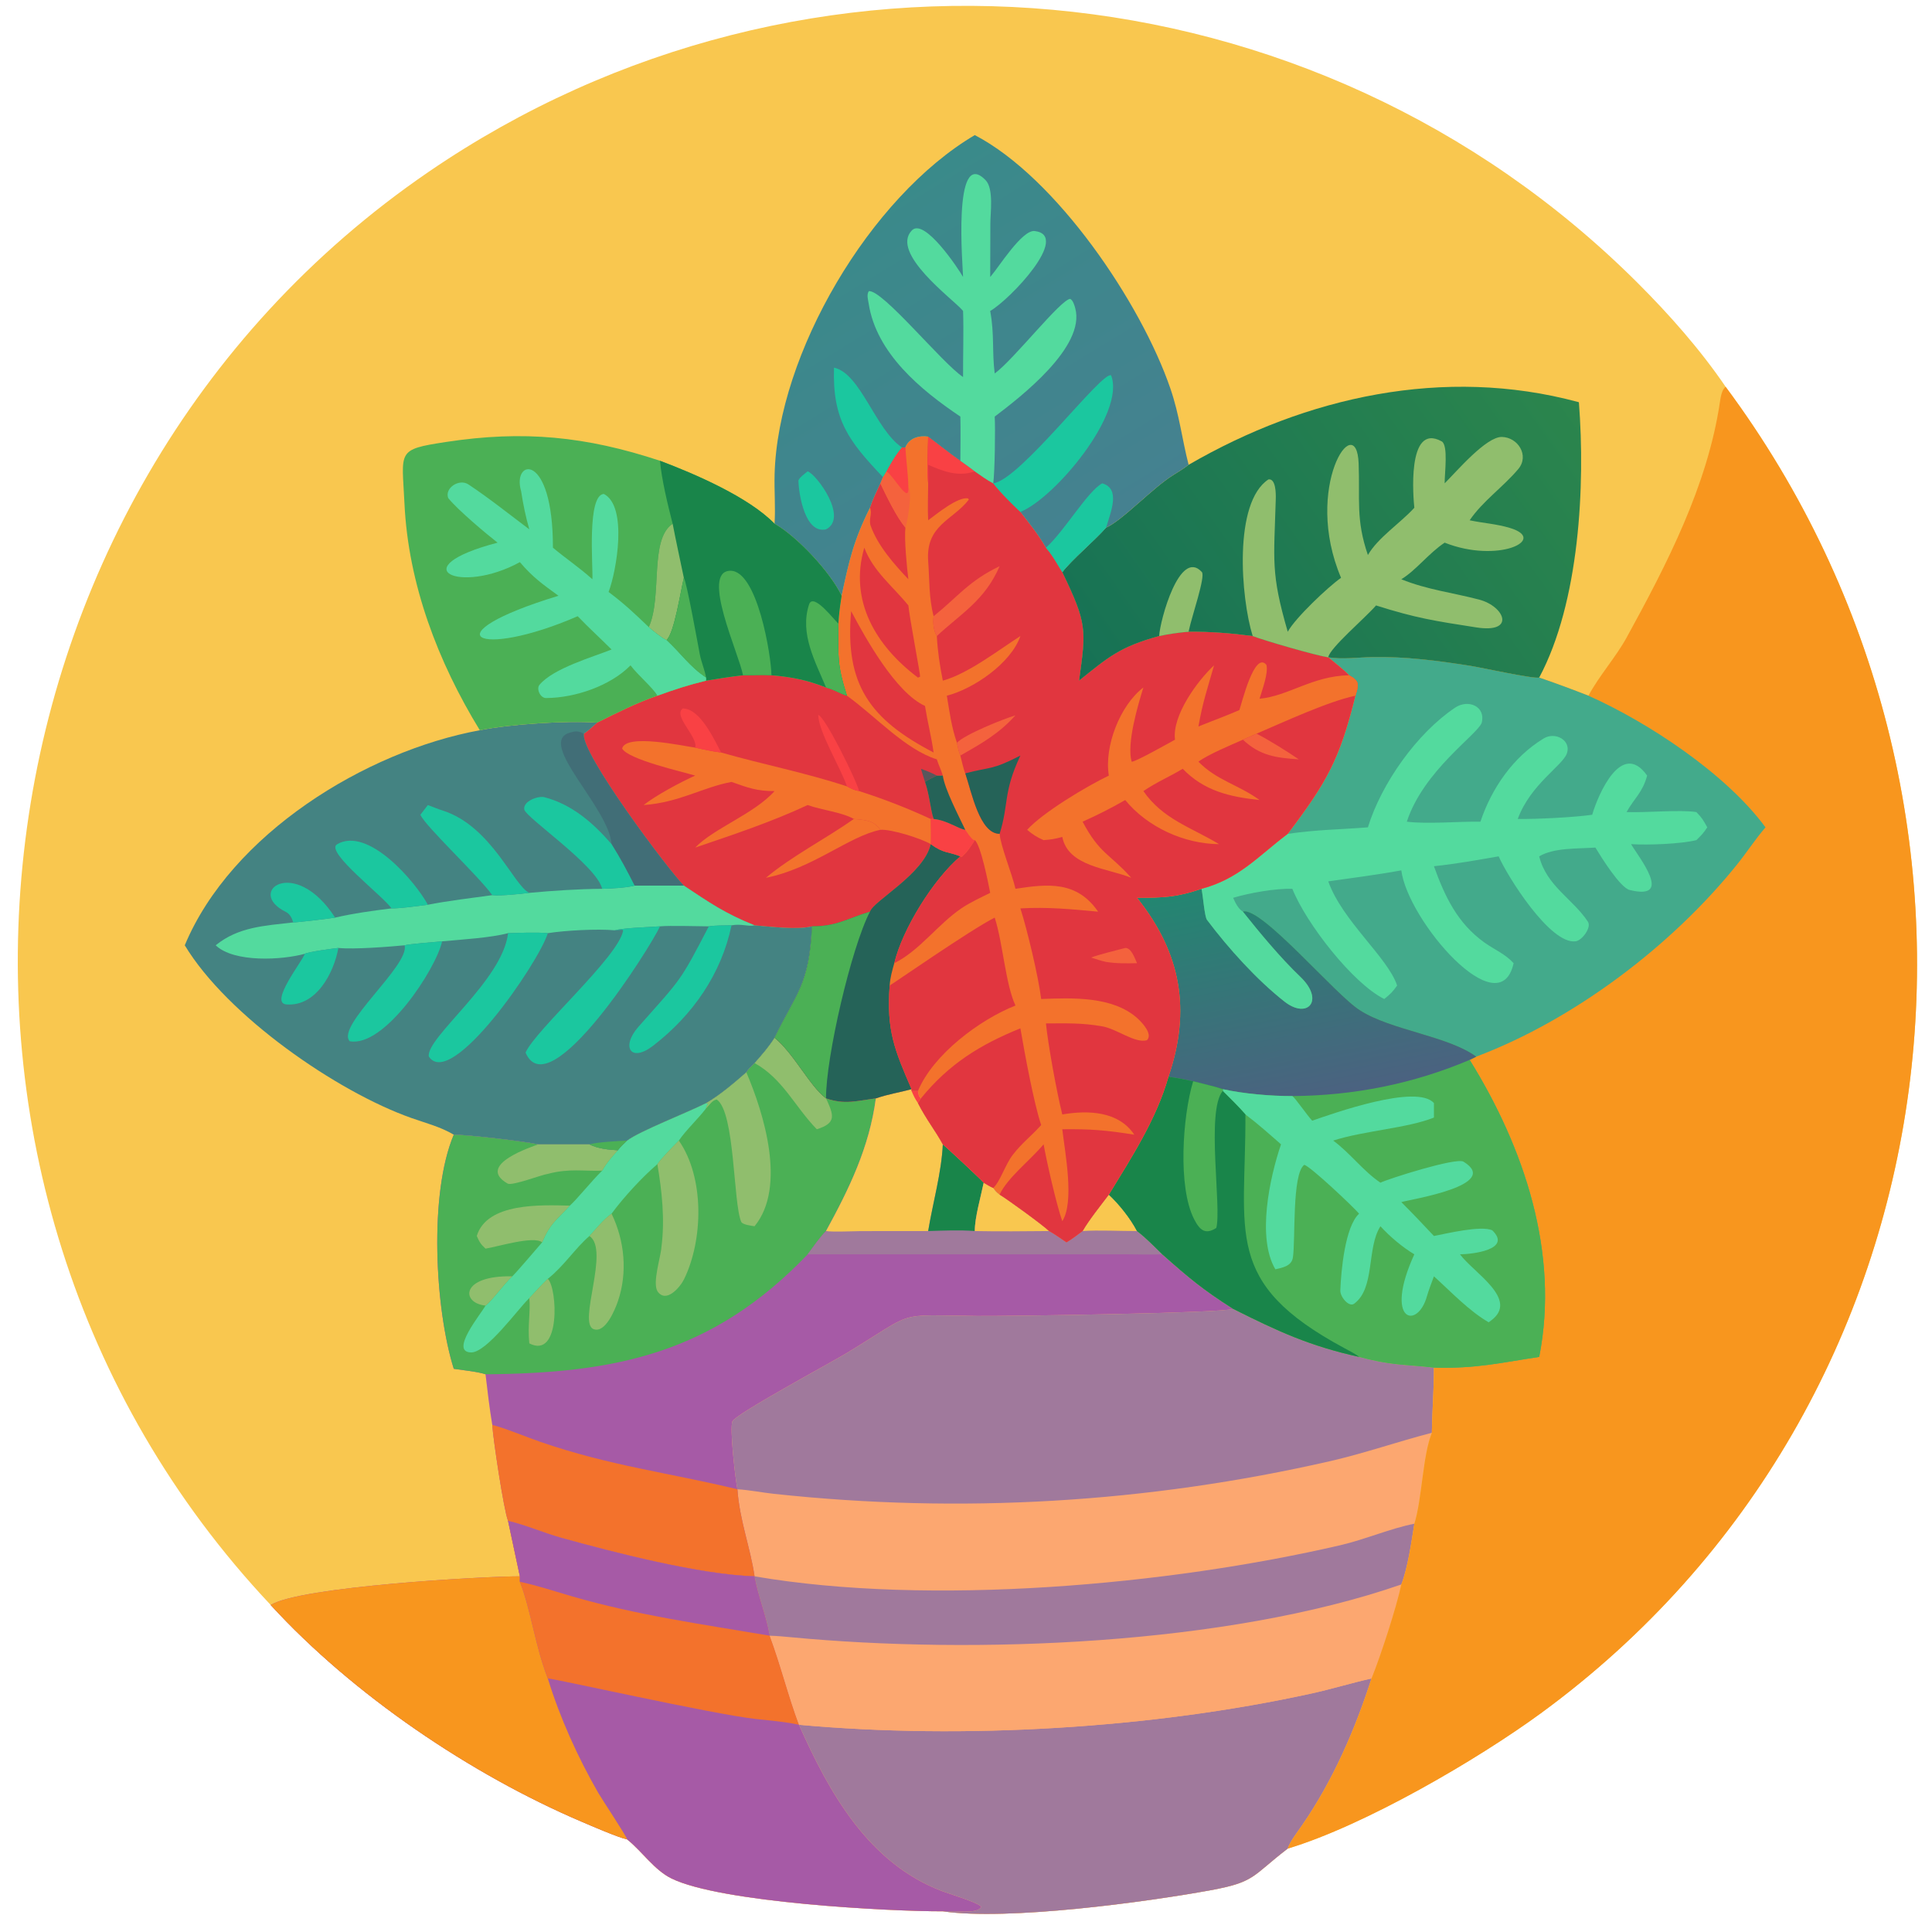 <?xml version="1.0" encoding="utf-8" ?><svg xmlns="http://www.w3.org/2000/svg" xmlns:xlink="http://www.w3.org/1999/xlink" width="1024" height="1024" viewBox="0 0 1024 1024"><path fill="#F9C74F" transform="scale(2 2)" d="M71.733 425.332C-32.915 314.231 -12.026 131.514 113.595 45.537C213.294 -22.7 348.258 -10.507 433.893 74.878C442.345 83.305 450.591 92.626 457.321 102.515C539.551 213.206 520.792 371.783 408.323 454.042C391.561 466.301 361.688 483.76 341.266 489.896L341.002 490.096C331.764 497.202 332.665 498.765 320.794 500.938C303.773 504.055 266.991 509.046 249.858 506.516C235.8 506.555 190.855 504.216 177.881 497.78C173.436 495.575 170.201 490.73 166.453 487.674L166.176 487.451C163.733 486.913 156.645 483.831 154.177 482.779C124.789 470.25 93.558 449.142 71.733 425.332Z"/><path fill="#FCA770" transform="scale(2 2)" d="M205.265 274.998C210.525 279.338 214.519 287.753 218.91 291.077L218.91 291.077C223.852 292.786 226.919 291.758 232.111 291.077C235.8 289.84 238.058 289.597 241.568 288.638L241.568 289.116L243.268 289.116C243.534 290.297 243.345 290.374 244.058 291.077L243.268 292.33C245.524 296.748 247.855 299.568 249.858 303.259C250.055 303.347 259.287 311.899 260.689 313.425C261.508 313.91 262.351 314.444 263.218 314.826C263.928 315.757 264.003 315.87 264.912 316.579C266.997 317.832 276.331 324.599 278.016 326.239C279.37 326.957 281.293 328.335 282.619 329.231C283.915 328.527 285.664 327.152 286.898 326.239C288.655 323.21 291.673 319.467 293.855 316.579C296.551 319.069 299.659 322.982 301.328 326.239C303.71 328.054 305.873 330.3 308.016 332.405C315.155 338.719 318.656 341.689 326.797 346.865C338.758 352.883 347.197 356.741 360.174 359.597C369.041 361.936 371.904 361.524 380.007 362.427C380.009 368.52 379.538 373.837 379.451 379.708C377.016 385.685 376.862 397.308 374.811 403.809C374.089 408.426 373.059 415.623 371.364 419.901C370.075 425.95 365.911 438.811 363.465 444.811C359.062 458.482 353.238 471.863 345.091 483.689C344.062 485.183 341.659 488.323 341.266 489.896L341.002 490.096C331.764 497.202 332.665 498.765 320.794 500.938C303.773 504.055 266.991 509.046 249.858 506.516C235.8 506.555 190.855 504.216 177.881 497.78C173.436 495.575 170.201 490.73 166.453 487.674L166.176 487.451C163.733 486.913 156.645 483.831 154.177 482.779C124.789 470.25 93.558 449.142 71.733 425.332C79.627 420.466 127.913 417.731 137.773 417.746L134.644 403.055C133.523 400.35 130.61 380.904 130.464 377.611C129.78 373.578 129.14 368.281 128.672 364.203C126.83 363.534 122.434 363.076 120.255 362.746C115.265 346.818 113.631 316.362 120.255 300.704C124.356 300.74 138.58 302.429 142.642 303.259L156.204 303.259C158.294 304.393 161.353 304.698 163.732 304.828C164.401 303.934 165.367 303.059 166.176 302.266C169.46 299.762 181.949 294.925 187.115 292.33C190.801 290.189 194.556 286.978 197.777 284.156C198.222 283.408 199.318 282.375 199.963 281.715C201.97 279.426 203.63 277.577 205.265 274.998Z"/><path fill="#A65AA6" transform="scale(2 2)" d="M205.265 274.998C210.525 279.338 214.519 287.753 218.91 291.077L218.91 291.077C223.852 292.786 226.919 291.758 232.111 291.077C235.8 289.84 238.058 289.597 241.568 288.638L241.568 289.116L243.268 289.116C243.534 290.297 243.345 290.374 244.058 291.077L243.268 292.33C245.524 296.748 247.855 299.568 249.858 303.259C250.055 303.347 259.287 311.899 260.689 313.425C261.508 313.91 262.351 314.444 263.218 314.826C263.928 315.757 264.003 315.87 264.912 316.579C266.997 317.832 276.331 324.599 278.016 326.239C279.37 326.957 281.293 328.335 282.619 329.231C283.915 328.527 285.664 327.152 286.898 326.239C288.655 323.21 291.673 319.467 293.855 316.579C296.551 319.069 299.659 322.982 301.328 326.239C303.71 328.054 305.873 330.3 308.016 332.405C315.155 338.719 318.656 341.689 326.797 346.865C324.186 348.006 266.502 348.819 258.941 348.743C236.744 348.52 243.167 347.219 224.419 358.563C219.935 361.276 194.986 374.701 194.105 376.663C193.308 378.438 194.916 392.229 195.425 394.673L195.425 394.673C195.948 402.736 198.898 410.284 199.963 417.746C185.437 417.307 162.445 411.347 148.643 407.512C144.239 406.288 139.256 404.139 134.867 403.105L134.644 403.055C133.523 400.35 130.61 380.904 130.464 377.611C129.78 373.578 129.14 368.281 128.672 364.203C126.83 363.534 122.434 363.076 120.255 362.746C115.265 346.818 113.631 316.362 120.255 300.704C124.356 300.74 138.58 302.429 142.642 303.259L156.204 303.259C158.294 304.393 161.353 304.698 163.732 304.828C164.401 303.934 165.367 303.059 166.176 302.266C169.46 299.762 181.949 294.925 187.115 292.33C190.801 290.189 194.556 286.978 197.777 284.156C198.222 283.408 199.318 282.375 199.963 281.715C201.97 279.426 203.63 277.577 205.265 274.998Z"/><path fill="#4BB055" transform="scale(2 2)" d="M205.265 274.998C210.525 279.338 214.519 287.753 218.91 291.077L218.91 291.077C223.852 292.786 226.919 291.758 232.111 291.077C230.387 304.055 225.059 314.995 218.91 326.239C217.329 327.824 215.419 330.554 214.053 332.405C188.783 358.774 163.101 363.912 128.672 364.203C126.83 363.534 122.434 363.076 120.255 362.746C115.265 346.818 113.631 316.362 120.255 300.704C124.356 300.74 138.58 302.429 142.642 303.259L156.204 303.259C158.294 304.393 161.353 304.698 163.732 304.828C164.401 303.934 165.367 303.059 166.176 302.266C169.46 299.762 181.949 294.925 187.115 292.33C190.801 290.189 194.556 286.978 197.777 284.156C198.222 283.408 199.318 282.375 199.963 281.715C201.97 279.426 203.63 277.577 205.265 274.998Z"/><path fill="#53DA9E" transform="scale(2 2)" d="M187.115 292.33L187.668 292.597C187.27 293.151 187.195 293.065 187.115 293.727C184.999 296.523 181.729 299.548 179.902 302.266C178.395 303.797 175.344 306.863 174.213 308.515C170.254 311.862 165.139 317.444 162.069 321.637C159.745 323.313 158.147 325.489 156.204 327.552C152.372 330.863 149.39 335.589 145.177 338.895C143.586 340.389 141.791 342.405 140.274 344.025L140.064 344.225C137.204 347.005 128.919 358.508 124.824 358.41C119.025 358.27 127.573 348.075 128.672 345.99C130.368 344.774 133.444 340.36 135.764 338.24C136.875 337.191 142.356 330.754 143.675 329.231C145.847 324.137 147.339 323.499 151.001 319.507C152.822 317.931 156.878 312.843 159.575 310.243C160.849 308.027 162.047 306.739 163.732 304.828C164.401 303.934 165.367 303.059 166.176 302.266C169.46 299.762 181.949 294.925 187.115 292.33Z"/><path fill="#90BE6D" transform="scale(2 2)" d="M197.777 284.156C202.41 294.946 208.499 314.567 199.963 324.97C199.116 324.833 196.771 324.558 196.439 323.806C194.273 318.895 194.828 294.75 189.959 291.389C188.752 291.539 188.053 292.854 187.115 293.727C187.195 293.065 187.27 293.151 187.668 292.597L187.115 292.33C190.801 290.189 194.556 286.978 197.777 284.156Z"/><path fill="#90BE6D" transform="scale(2 2)" d="M174.213 308.515C175.344 306.863 178.395 303.797 179.902 302.266C186.754 312.121 186.356 328.594 181.291 338.993C180.269 341.091 176.529 345.542 174.234 342.197C172.865 339.87 175.099 333.203 175.29 330.476C176.23 323.141 175.425 315.734 174.213 308.515Z"/><path fill="#90BE6D" transform="scale(2 2)" d="M142.642 303.259L156.204 303.259C158.294 304.393 161.353 304.698 163.732 304.828C162.047 306.739 160.849 308.027 159.575 310.243C154.583 310.409 150.867 309.603 145.274 311.068C143.601 311.294 135.701 314.332 134.53 313.662C125.798 308.663 141.447 303.771 142.642 303.259Z"/><path fill="#90BE6D" transform="scale(2 2)" d="M162.069 321.637C165.535 328.79 166.354 337.232 163.755 344.836C163.082 346.805 160.472 353.449 157.299 352.231C153.035 350.594 161.691 331.181 156.204 327.552C158.147 325.489 159.745 323.313 162.069 321.637Z"/><path fill="#90BE6D" transform="scale(2 2)" d="M205.265 274.998C210.525 279.338 214.519 287.753 218.91 291.077L218.91 291.077C220.911 295.476 221.822 297.592 216.466 299.264C210.635 293.299 207.5 285.894 199.963 281.715C201.97 279.426 203.63 277.577 205.265 274.998Z"/><path fill="#90BE6D" transform="scale(2 2)" d="M126.349 327.552C129.057 318.615 143.551 319.34 151.001 319.507C147.339 323.499 145.847 324.137 143.675 329.231C141.436 327.41 131.74 330.437 128.672 330.9C127.373 329.711 127.066 329.162 126.349 327.552Z"/><path fill="#90BE6D" transform="scale(2 2)" d="M140.274 344.025C141.791 342.405 143.586 340.389 145.177 338.895C147.735 341.385 148.648 360.331 140.274 356.01C139.782 351.409 140.637 347.382 140.274 344.025Z"/><path fill="#90BE6D" transform="scale(2 2)" d="M128.672 345.99C122.11 345.346 122.002 337.927 135.764 338.24C133.444 340.36 130.368 344.774 128.672 345.99Z"/><path fill="#A0799C" transform="scale(2 2)" d="M241.568 288.638L241.568 289.116L243.268 289.116C243.534 290.297 243.345 290.374 244.058 291.077L243.268 292.33C245.524 296.748 247.855 299.568 249.858 303.259C250.055 303.347 259.287 311.899 260.689 313.425C261.508 313.91 262.351 314.444 263.218 314.826C263.928 315.757 264.003 315.87 264.912 316.579C266.997 317.832 276.331 324.599 278.016 326.239C279.37 326.957 281.293 328.335 282.619 329.231C283.915 328.527 285.664 327.152 286.898 326.239C288.655 323.21 291.673 319.467 293.855 316.579C296.551 319.069 299.659 322.982 301.328 326.239C303.71 328.054 305.873 330.3 308.016 332.405C305.403 332.551 301.008 332.4 298.261 332.401L214.053 332.405C215.419 330.554 217.329 327.824 218.91 326.239C225.059 314.995 230.387 304.055 232.111 291.077C235.8 289.84 238.058 289.597 241.568 288.638Z"/><path fill="#F9C74F" transform="scale(2 2)" d="M241.568 288.638L241.568 289.116L243.268 289.116C243.534 290.297 243.345 290.374 244.058 291.077L243.268 292.33C245.524 296.748 247.855 299.568 249.858 303.259C249.521 310.749 247.199 318.797 245.976 326.239L228.121 326.256C225.816 326.27 220.856 326.531 218.91 326.239C225.059 314.995 230.387 304.055 232.111 291.077C235.8 289.84 238.058 289.597 241.568 288.638Z"/><path fill="#F94144" transform="scale(2 2)" d="M241.568 289.116L243.268 289.116C243.534 290.297 243.345 290.374 244.058 291.077L243.268 292.33C242.395 291.022 242.173 290.513 241.568 289.116Z"/><path fill="#19854A" transform="scale(2 2)" d="M249.858 303.259C250.055 303.347 259.287 311.899 260.689 313.425C259.906 317.243 258.32 322.636 258.331 326.239C254.201 325.925 250.115 326.122 245.976 326.239C247.199 318.797 249.521 310.749 249.858 303.259Z"/><path fill="#F9C74F" transform="scale(2 2)" d="M260.689 313.425C261.508 313.91 262.351 314.444 263.218 314.826C263.928 315.757 264.003 315.87 264.912 316.579C266.997 317.832 276.331 324.599 278.016 326.239C271.589 326.291 264.738 326.374 258.331 326.239C258.32 322.636 259.906 317.243 260.689 313.425Z"/><path fill="#F9C74F" transform="scale(2 2)" d="M293.855 316.579C296.551 319.069 299.659 322.982 301.328 326.239C296.791 326.262 291.218 325.937 286.898 326.239C288.655 323.21 291.673 319.467 293.855 316.579Z"/><path fill="#F3722C" transform="scale(2 2)" d="M130.464 377.611L130.832 377.713C134.884 378.851 139.103 380.69 143.097 382.072C161.644 388.488 177.204 390.264 195.425 394.673L195.425 394.673C195.948 402.736 198.898 410.284 199.963 417.746C185.437 417.307 162.445 411.347 148.643 407.512C144.239 406.288 139.256 404.139 134.867 403.105L134.644 403.055C133.523 400.35 130.61 380.904 130.464 377.611Z"/><path fill="#A65AA6" transform="scale(2 2)" d="M134.644 403.055L134.867 403.105C139.256 404.139 144.239 406.288 148.643 407.512C162.445 411.347 185.437 417.307 199.963 417.746L199.963 417.746C200.932 423.1 203.102 428.197 203.982 433.477L203.982 433.477C206.841 441.111 208.874 449.418 211.745 457.087L211.745 457.087C219.736 475.039 230.123 493.778 249.733 501.191C251.715 501.94 259.325 504.215 260.029 505.31C259.152 507.453 252.279 506.22 249.858 506.516C235.8 506.555 190.855 504.216 177.881 497.78C173.436 495.575 170.201 490.73 166.453 487.674L166.176 487.451C163.733 486.913 156.645 483.831 154.177 482.779C124.789 470.25 93.558 449.142 71.733 425.332C79.627 420.466 127.913 417.731 137.773 417.746L134.644 403.055Z"/><path fill="#F8961E" transform="scale(2 2)" d="M71.733 425.332C79.627 420.466 127.913 417.731 137.773 417.746L137.773 419.189C140.759 426.803 141.751 435.994 145.177 444.811C148.399 455.275 153.102 465.671 158.561 475.16C159.57 476.914 166.045 486.605 166.176 487.451C163.733 486.913 156.645 483.831 154.177 482.779C124.789 470.25 93.558 449.142 71.733 425.332Z"/><path fill="#F3722C" transform="scale(2 2)" d="M134.644 403.055L134.867 403.105C139.256 404.139 144.239 406.288 148.643 407.512C162.445 411.347 185.437 417.307 199.963 417.746L199.963 417.746C200.932 423.1 203.102 428.197 203.982 433.477L203.982 433.477C206.841 441.111 208.874 449.418 211.745 457.087C208.175 456.289 203.989 455.948 200.316 455.55C189.047 454.329 145.613 444.549 145.177 444.811C141.751 435.994 140.759 426.803 137.773 419.189L137.773 417.746L134.644 403.055Z"/><path fill="#A65AA6" transform="scale(2 2)" d="M134.644 403.055L134.867 403.105C139.256 404.139 144.239 406.288 148.643 407.512C162.445 411.347 185.437 417.307 199.963 417.746L199.963 417.746C200.932 423.1 203.102 428.197 203.982 433.477C186.201 430.453 168.901 428.089 151.497 423.018C146.906 421.68 142.455 420.19 137.773 419.189L137.773 417.746L134.644 403.055Z"/><path fill="#A0799C" transform="scale(2 2)" d="M326.797 346.865C338.758 352.883 347.197 356.741 360.174 359.597C369.041 361.936 371.904 361.524 380.007 362.427C380.009 368.52 379.538 373.837 379.451 379.708C370.499 382.008 361.584 385.143 352.534 387.212C304.033 398.301 254.521 401.217 205.038 395.875C201.964 395.543 198.398 394.837 195.425 394.673L195.425 394.673C194.916 392.229 193.308 378.438 194.105 376.663C194.986 374.701 219.935 361.276 224.419 358.563C243.167 347.219 236.744 348.52 258.941 348.743C266.502 348.819 324.186 348.006 326.797 346.865Z"/><path fill="#A0799C" transform="scale(2 2)" d="M211.745 457.087C255.261 461.039 305.361 458.062 347.633 448.776C352.918 447.615 358.143 445.998 363.465 444.811C359.062 458.482 353.238 471.863 345.091 483.689C344.062 485.183 341.659 488.323 341.266 489.896L341.002 490.096C331.764 497.202 332.665 498.765 320.794 500.938C303.773 504.055 266.991 509.046 249.858 506.516C252.279 506.22 259.152 507.453 260.029 505.31C259.325 504.215 251.715 501.94 249.733 501.191C230.123 493.778 219.736 475.039 211.745 457.087Z"/><path fill="#FCA770" transform="scale(2 2)" d="M371.364 419.901C370.075 425.95 365.911 438.811 363.465 444.811C358.143 445.998 352.918 447.615 347.633 448.776C305.361 458.062 255.261 461.039 211.745 457.087L211.745 457.087C208.874 449.418 206.841 441.111 203.982 433.477C205.77 433.523 207.77 433.707 209.56 433.877C258.093 438.49 324.879 436.01 371.364 419.901Z"/><path fill="#A0799C" transform="scale(2 2)" d="M199.963 417.746C246.498 425.719 309.712 420.074 355.282 409.479C361.696 407.988 368.697 404.977 374.811 403.809C374.089 408.426 373.059 415.623 371.364 419.901C324.879 436.01 258.093 438.49 209.56 433.877C207.77 433.707 205.77 433.523 203.982 433.477L203.982 433.477C203.102 428.197 200.932 423.1 199.963 417.746Z"/><path fill="#F8961E" transform="scale(2 2)" d="M420.954 184.371C423.77 179.114 428.236 174.12 431.043 169.008C441.709 149.584 452.521 128.701 455.796 106.55C455.973 105.351 456.288 103.223 457.321 102.515C539.551 213.206 520.792 371.783 408.323 454.042C391.561 466.301 361.688 483.76 341.266 489.896C341.659 488.323 344.062 485.183 345.091 483.689C353.238 471.863 359.062 458.482 363.465 444.811C365.911 438.811 370.075 425.95 371.364 419.901C373.059 415.623 374.089 408.426 374.811 403.809C376.862 397.308 377.016 385.685 379.451 379.708C379.538 373.837 380.009 368.52 380.007 362.427C371.904 361.524 369.041 361.936 360.174 359.597C347.197 356.741 338.758 352.883 326.797 346.865C318.656 341.689 315.155 338.719 308.016 332.405C305.873 330.3 303.71 328.054 301.328 326.239C299.659 322.982 296.551 319.069 293.855 316.579C299.874 306.726 306.462 296.594 309.652 285.347C315.695 267.695 313.009 252.535 301.328 237.93C308.121 237.908 311.836 237.819 318.425 235.541C328.326 232.904 333.406 226.922 340.951 221.21L341.266 220.974C351.631 207.234 354.97 201.383 359.195 184.371C360.103 181.454 360.407 180.533 357.513 178.951C356.012 177.384 353.727 175.656 352.005 174.199C355.857 174.785 359.778 174.215 363.654 174.138C372.556 173.96 381.013 175.088 389.715 176.456C392.483 176.891 406.308 179.943 407.904 179.568C412.316 181.073 416.613 182.676 420.954 184.371Z"/><path fill="#43AA8B" transform="scale(2 2)" d="M352.005 174.199C355.857 174.785 359.778 174.215 363.654 174.138C372.556 173.96 381.013 175.088 389.715 176.456C392.483 176.891 406.308 179.943 407.904 179.568C412.316 181.073 416.613 182.676 420.954 184.371C436.651 191.355 457.384 204.98 467.875 219.254C465.139 222.437 462.912 225.901 460.31 229.137C443.021 250.639 417.161 270.222 391.211 280.022L389.477 280.88C403.895 304.092 413.332 332.036 407.904 359.597C397.589 361.149 391.187 362.749 380.007 362.427C371.904 361.524 369.041 361.936 360.174 359.597C347.197 356.741 338.758 352.883 326.797 346.865C318.656 341.689 315.155 338.719 308.016 332.405C305.873 330.3 303.71 328.054 301.328 326.239C299.659 322.982 296.551 319.069 293.855 316.579C299.874 306.726 306.462 296.594 309.652 285.347C315.695 267.695 313.009 252.535 301.328 237.93C308.121 237.908 311.836 237.819 318.425 235.541C328.326 232.904 333.406 226.922 340.951 221.21L341.266 220.974C351.631 207.234 354.97 201.383 359.195 184.371C360.103 181.454 360.407 180.533 357.513 178.951C356.012 177.384 353.727 175.656 352.005 174.199Z"/><path fill="#4BB055" transform="scale(2 2)" d="M301.328 237.93C308.121 237.908 311.836 237.819 318.425 235.541L318.492 235.878C318.776 237.348 319.238 242.939 319.853 243.757C325.489 251.256 333.041 259.662 340.417 265.442C346.544 270.244 351.131 265.077 344.567 258.829C339.419 253.929 333.83 247.196 329.38 241.599C334.201 240.133 354.072 263.88 360.432 267.76C368.474 272.976 383.834 274.569 391.211 280.022L389.477 280.88C403.895 304.092 413.332 332.036 407.904 359.597C397.589 361.149 391.187 362.749 380.007 362.427C371.904 361.524 369.041 361.936 360.174 359.597C347.197 356.741 338.758 352.883 326.797 346.865C318.656 341.689 315.155 338.719 308.016 332.405C305.873 330.3 303.71 328.054 301.328 326.239C299.659 322.982 296.551 319.069 293.855 316.579C299.874 306.726 306.462 296.594 309.652 285.347C315.695 267.695 313.009 252.535 301.328 237.93Z"/><defs><linearGradient id="gradient_0" gradientUnits="userSpaceOnUse" x1="340.069" y1="231.183" x2="351.743" y2="290.321"><stop offset="0" stop-color="#238671"/><stop offset="1" stop-color="#4B6280"/></linearGradient></defs><path fill="url(#gradient_0)" transform="scale(2 2)" d="M301.328 237.93C308.121 237.908 311.836 237.819 318.425 235.541L318.492 235.878C318.776 237.348 319.238 242.939 319.853 243.757C325.489 251.256 333.041 259.662 340.417 265.442C346.544 270.244 351.131 265.077 344.567 258.829C339.419 253.929 333.83 247.196 329.38 241.599C334.201 240.133 354.072 263.88 360.432 267.76C368.474 272.976 383.834 274.569 391.211 280.022L389.477 280.88C374.478 287.24 358.784 290.356 342.486 290.467C336.744 290.48 329.599 289.868 324.035 288.638C321.875 287.896 318.539 287.174 316.199 286.547C313.869 286.05 312.013 285.659 309.652 285.347C315.695 267.695 313.009 252.535 301.328 237.93Z"/><path fill="#53DA9E" transform="scale(2 2)" d="M324.035 288.638C329.599 289.868 336.744 290.48 342.486 290.467C343.269 290.983 346.401 295.567 347.742 296.994C353.127 295.149 375.431 287.13 380.007 292.33L380.007 296.164C373.01 298.983 361.479 299.637 353.317 302.266C357.947 305.709 361.177 310.268 365.829 313.425C367.86 312.41 385.91 306.67 387.845 307.857C398.021 314.105 373.816 317.835 371.364 318.571C374.124 321.311 377.35 324.712 380.007 327.552C383.467 326.876 392.419 324.72 395.451 326.031C400.858 331.24 389.901 332.39 386.915 332.405C390.443 337.257 402.785 344.386 395.079 350.004L394.499 350.421C389.259 347.365 384.517 342.318 380.007 338.24C379.428 339.807 378.541 342.116 378.158 343.502C375.668 352.511 366.606 350.354 374.811 332.405C371.671 330.534 368.309 327.69 365.829 324.97C362.118 330.769 364.484 341.393 358.85 345.506C357.492 346.497 355.139 343.689 355.2 341.986C355.386 336.853 356.444 325.035 360.174 321.637C358.709 319.878 347.028 308.854 345.633 308.704C342.343 311.094 343.342 328.878 342.627 333.264C342.287 335.53 339.855 335.947 337.985 336.378C333.046 328.043 336.456 312.15 339.483 303.259C336.353 300.515 333.379 297.84 330.046 295.34C328.215 293.224 326.022 291.112 324.035 289.116L324.035 288.638Z"/><path fill="#19854A" transform="scale(2 2)" d="M309.652 285.347C312.013 285.659 313.869 286.05 316.199 286.547C318.539 287.174 321.875 287.896 324.035 288.638L324.035 289.116C326.022 291.112 328.215 293.224 330.046 295.34C330.202 326.82 323.93 339.891 356.242 357.252C356.994 357.656 359.768 359.095 360.174 359.597C347.197 356.741 338.758 352.883 326.797 346.865C318.656 341.689 315.155 338.719 308.016 332.405C305.873 330.3 303.71 328.054 301.328 326.239C299.659 322.982 296.551 319.069 293.855 316.579C299.874 306.726 306.462 296.594 309.652 285.347Z"/><path fill="#4BB055" transform="scale(2 2)" d="M316.199 286.547C318.539 287.174 321.875 287.896 324.035 288.638L324.035 289.116C319.57 294.425 323.79 320.038 322.328 325.415C319.415 327.311 317.936 325.991 316.447 323.087C312.103 314.611 313.381 295.879 316.199 286.547Z"/><path fill="#53DA9E" transform="scale(2 2)" d="M362.507 219.254C366.081 207.636 375.469 194.358 385.596 187.547C389.089 185.197 393.775 187.183 392.672 191.535C391.517 194.711 377.294 204.146 372.819 217.755C378.425 218.443 386.256 217.667 392.329 217.755C395.289 208.92 401 200.594 409.106 195.689C412.215 193.808 416.447 196.245 415.246 199.651C414.092 202.92 405.593 207.844 402.22 217.034C407.032 217.105 417.055 216.625 421.946 215.919C423.585 210.358 429.799 196.034 436.506 205.539C435.31 210.03 433.118 211.51 431.054 215.206C436.212 215.407 445.192 214.526 449.555 215.206C451.031 216.72 451.388 217.321 452.44 219.254C451.408 220.838 450.898 221.321 449.555 222.644C445.428 223.668 436.609 223.995 432.248 223.706C434.202 227.073 443.717 238.766 431.88 235.855C429.346 235.232 424.3 227.102 422.799 224.617C417.996 224.946 411.787 224.621 407.904 226.941C409.811 234.747 416.802 238.198 420.814 244.26C421.827 245.791 419.267 249.17 417.65 249.438C410.873 250.536 399.336 231.987 397.161 226.941C391.074 227.995 386.166 228.897 380.007 229.558C382.861 237.496 386.221 244.681 393.436 249.812C396.05 251.671 398.895 252.795 401.123 255.255C397.386 272.168 373.045 243.968 371.364 230.655C364.946 231.842 358.457 232.629 352.005 233.573C355.718 244.057 367.789 253.731 370.253 261.173C369.094 262.821 368.465 263.455 366.839 264.746C358.525 260.635 346.1 244.66 342.486 235.541C338.001 235.413 331.095 236.63 326.797 237.93C327.362 239.208 328.121 240.828 329.38 241.599C333.83 247.196 339.419 253.929 344.567 258.829C351.131 265.077 346.544 270.244 340.417 265.442C333.041 259.662 325.489 251.256 319.853 243.757C319.238 242.939 318.776 237.348 318.492 235.878L318.425 235.541C328.326 232.904 333.406 226.922 340.951 221.21L341.266 220.974C349.26 219.842 354.647 219.868 362.507 219.254Z"/><path fill="#F3722C" transform="scale(2 2)" d="M239.941 118.561C240.891 116.092 243.569 115.351 245.976 115.708C248.624 117.664 251.87 120.297 254.505 122.108C255.747 123.003 257.144 123.969 258.331 124.912C259.948 126.04 261.477 127.154 263.218 128.087C265.424 130.824 267.856 133.247 270.415 135.654C273.056 139.083 275.003 141.386 277.185 145.144C278.987 147.226 280.071 149.302 281.515 151.633C288.097 165.284 287.851 166.794 285.961 180.38C293.734 174.155 296.716 171.44 307.186 168.562C309.595 168.034 312.549 167.6 314.998 167.416C320.788 167.376 326.225 167.804 331.974 168.562C335.351 169.845 348.682 173.695 352.005 174.199L352.005 174.199C353.727 175.656 356.012 177.384 357.513 178.951C360.407 180.533 360.103 181.454 359.195 184.371C354.97 201.383 351.631 207.234 341.266 220.974L340.951 221.21C333.406 226.922 328.326 232.904 318.425 235.541C311.836 237.819 308.121 237.908 301.328 237.93C313.009 252.535 315.695 267.695 309.652 285.347C306.462 296.594 299.874 306.726 293.855 316.579C291.673 319.467 288.655 323.21 286.898 326.239C285.664 327.152 283.915 328.527 282.619 329.231C281.293 328.335 279.37 326.957 278.016 326.239C276.331 324.599 266.997 317.832 264.912 316.579C264.003 315.87 263.928 315.757 263.218 314.826C262.351 314.444 261.508 313.91 260.689 313.425C259.287 311.899 250.055 303.347 249.858 303.259C247.855 299.568 245.524 296.748 243.268 292.33L244.058 291.077C243.345 290.374 243.534 290.297 243.268 289.116L241.568 289.116L241.568 288.638C238.058 289.597 235.8 289.84 232.111 291.077C226.919 291.758 223.852 292.786 218.91 291.077L218.91 291.077C214.519 287.753 210.525 279.338 205.265 274.998C210.958 263.19 214.465 261.148 215.179 245.491C211.322 246.462 204.16 245.573 199.963 245.22C192.125 242.08 188.107 239.271 181.228 234.701C177.218 230.714 153.679 199.382 154.734 194.43C155.605 193.933 157.387 192.273 158.26 191.503C163.646 188.839 168.526 186.341 174.213 184.371C178.968 182.653 182.207 181.587 187.115 180.38C190.403 179.85 193.594 179.319 196.907 178.951C199.721 178.961 201.502 178.73 204.436 178.951C209.815 179.388 213.924 180.231 218.91 182.186C221.368 182.859 222.595 183.805 224.456 184.371C221.807 176.117 222.141 173.971 222.189 165.242C222.31 162.662 222.642 160.417 223.037 157.884C225.049 148.509 226.168 143.373 230.547 134.563C231.238 132.406 232.345 130.162 233.299 128.087L233.983 126.431L234.887 124.912C236.167 122.584 237.282 120.601 238.989 118.561C239.425 118.64 239.488 118.595 239.941 118.561Z"/><path fill="#E1363F" transform="scale(2 2)" d="M245.976 115.708C248.624 117.664 251.87 120.297 254.505 122.108C255.747 123.003 257.144 123.969 258.331 124.912C259.948 126.04 261.477 127.154 263.218 128.087C265.424 130.824 267.856 133.247 270.415 135.654C273.056 139.083 275.003 141.386 277.185 145.144C278.987 147.226 280.071 149.302 281.515 151.633C288.097 165.284 287.851 166.794 285.961 180.38C293.734 174.155 296.716 171.44 307.186 168.562C309.595 168.034 312.549 167.6 314.998 167.416C320.788 167.376 326.225 167.804 331.974 168.562C335.351 169.845 348.682 173.695 352.005 174.199L352.005 174.199C353.727 175.656 356.012 177.384 357.513 178.951C360.407 180.533 360.103 181.454 359.195 184.371C354.97 201.383 351.631 207.234 341.266 220.974L340.951 221.21C333.406 226.922 328.326 232.904 318.425 235.541C311.836 237.819 308.121 237.908 301.328 237.93C313.009 252.535 315.695 267.695 309.652 285.347C306.462 296.594 299.874 306.726 293.855 316.579C291.673 319.467 288.655 323.21 286.898 326.239C285.664 327.152 283.915 328.527 282.619 329.231C281.293 328.335 279.37 326.957 278.016 326.239C276.331 324.599 266.997 317.832 264.912 316.579C266.978 312.11 273.085 307.412 276.567 303.259C277.418 308.018 279.94 319.115 281.515 323.624C284.795 318.561 282.24 305.446 281.515 299.264C289.168 299.181 293.108 299.512 300.596 300.704C296.399 294.417 288.323 294.19 281.515 295.34C280.048 289.46 277.773 276.999 277.185 271.218C282.602 271.198 286.59 271.046 291.994 271.966C296.047 272.656 300.697 276.543 303.927 275.675C305.595 274.118 302.746 271.057 301.471 269.899C294.919 263.944 284.118 264.446 275.919 264.746C275.209 258.881 272.216 246.343 270.415 240.735C277.713 240.324 283.783 240.943 291.007 241.599C285.395 233.434 277.749 234.209 269.112 235.541C268.207 231.582 265.158 224.18 264.912 220.974C259.633 220.973 257.491 209.971 255.811 204.949C255.404 204.168 254.784 201.287 254.505 200.233C254.037 199.148 253.85 198 253.6 196.838C252.166 192.785 251.63 188.611 250.92 184.371C258.017 182.553 267.936 175.756 270.415 168.562C264.513 172.349 256.551 178.534 249.858 180.38C249.053 176.306 248.493 172.725 248.269 168.562C247.37 167.046 247.189 165.026 247.418 163.303C246.129 158.356 246.363 153.789 245.982 148.823C245.238 139.127 252.49 137.904 256.742 132.419L256.554 132.083C253.887 131.564 248.212 136.209 245.976 137.881C245.805 135.139 245.956 130.94 245.976 128.087C245.608 125.371 245.896 118.739 245.976 115.708Z"/><path fill="#F3722C" transform="scale(2 2)" d="M328.443 188.177C329.078 186.435 332.432 172.398 335.613 176.195C336.175 178.386 334.506 182.771 333.792 185.174C341.502 184.448 347.812 179.125 357.513 178.951C360.407 180.533 360.103 181.454 359.195 184.371C352.034 185.861 340.104 191.389 333.008 194.43L329.38 196.024C326.264 197.423 320.168 199.921 317.598 201.858C322.474 206.849 328.265 207.967 333.792 212.021C325.897 211.166 319.115 209.627 313.434 203.737C309.899 205.861 306.686 207.166 303.01 209.646C308.191 217.105 315.536 219.183 323.062 223.706C313.826 223.648 304.059 219.195 298.195 212.021C294.171 214.302 291.117 215.863 286.898 217.755C291.376 226.223 294.108 226.313 299.482 232.287L299.781 232.623C293.596 230.085 283.093 229.688 281.515 221.797C279.473 222.35 278.661 222.476 276.567 222.644C274.859 221.918 273.605 221.098 272.203 219.915C276.349 215.307 288.051 208.325 293.855 205.539C292.579 197.85 296.795 186.938 303.01 182.186C301.507 187.042 298.542 197.07 299.894 201.851C300.652 202.07 309.929 196.814 311.39 196.024C310.549 189.681 317.361 180.358 321.735 176.327C319.968 182.579 318.72 186.058 317.598 192.527C321.208 191.06 324.864 189.742 328.443 188.177Z"/><path fill="#256358" transform="scale(2 2)" d="M255.811 204.949C262.572 203.139 262.624 204.237 270.415 200.233C265.775 210.084 267.407 213.005 264.912 220.974C259.633 220.973 257.491 209.971 255.811 204.949Z"/><path fill="#F4623D" transform="scale(2 2)" d="M247.418 163.303C253.95 158.048 256.69 153.994 264.912 150.044C260.97 159.155 254.697 162.569 248.269 168.562C247.37 167.046 247.189 165.026 247.418 163.303Z"/><path fill="#F94144" transform="scale(2 2)" d="M245.976 115.708C248.624 117.664 251.87 120.297 254.505 122.108C255.747 123.003 257.144 123.969 258.331 124.912C253.906 126.476 249.887 124.871 245.976 123.178C245.992 124.53 246.081 126.815 245.976 128.087C245.608 125.371 245.896 118.739 245.976 115.708Z"/><path fill="#F4623D" transform="scale(2 2)" d="M253.6 196.838C255.645 194.638 265.96 190.496 269.112 189.57C264.694 194.462 260.112 197.036 254.505 200.233C254.037 199.148 253.85 198 253.6 196.838Z"/><path fill="#F4623D" transform="scale(2 2)" d="M329.38 196.024L333.008 194.43C336.286 196.117 341.128 199.129 344.187 201.236C338.234 200.829 333.936 200.312 329.38 196.024Z"/><path fill="#F4623D" transform="scale(2 2)" d="M298.195 251.22C299.825 251.148 300.716 253.951 301.328 255.255C298.452 255.307 295.976 255.371 293.126 254.921C291.714 254.611 290.525 254.205 289.16 253.757C291.021 253.005 296.035 251.789 298.195 251.22Z"/><path fill="#E1363F" transform="scale(2 2)" d="M196.907 178.951C199.721 178.961 201.502 178.73 204.436 178.951C209.815 179.388 213.924 180.231 218.91 182.186C221.368 182.859 222.595 183.805 224.456 184.371C232.056 189.854 239.916 198.618 248.269 201.236C248.736 202.762 249.34 203.814 249.858 205.539C249.548 205.576 248.63 205.543 248.269 205.539C247.169 206.075 246.143 206.529 245.13 207.217C246.331 210.676 246.571 214.561 247.418 217.034L246.644 217.034C246.662 218.7 246.797 222.182 246.644 223.706L246.644 223.706C244.91 231.575 231.425 238.761 230.547 241.599C224.506 243.428 221.685 245.516 215.179 245.491C211.322 246.462 204.16 245.573 199.963 245.22C192.125 242.08 188.107 239.271 181.228 234.701C177.218 230.714 153.679 199.382 154.734 194.43C155.605 193.933 157.387 192.273 158.26 191.503C163.646 188.839 168.526 186.341 174.213 184.371C178.968 182.653 182.207 181.587 187.115 180.38C190.403 179.85 193.594 179.319 196.907 178.951Z"/><path fill="#F3722C" transform="scale(2 2)" d="M184.238 205.539C180.853 204.519 166.423 201.267 164.872 198.358C165.887 194.325 181.023 197.701 184.238 198.129C186.643 198.671 188.629 199.103 191.099 199.422C202.207 202.592 213.422 204.767 224.456 208.396C225.614 209.03 226.336 209.396 227.656 209.646C233.931 211.625 240.679 214.256 246.644 217.034C246.662 218.7 246.797 222.182 246.644 223.706C244.331 222.28 236.149 219.661 233.299 219.915C231.449 217.28 229.248 217.341 226.288 217.034C222.986 215.184 217.651 214.674 214.053 213.35L214.048 213.338C204.327 217.883 194.338 221.178 184.238 224.617C189.086 219.548 199.902 215.663 205.265 209.646C200.606 209.667 198.311 208.785 193.862 207.217C186.145 208.65 180.16 212.643 170.569 213.35C173.671 210.866 180.557 207.161 184.238 205.539Z"/><path fill="#F3722C" transform="scale(2 2)" d="M226.288 217.034C229.248 217.341 231.449 217.28 233.299 219.915C224.998 221.575 215.308 230.22 202.977 232.623C209.887 226.838 218.943 222.214 226.288 217.034Z"/><path fill="#F94144" transform="scale(2 2)" d="M184.238 198.129C185.045 195.31 178.203 189.644 180.971 187.748C185.488 187.804 189.137 195.657 191.099 199.422C188.629 199.103 186.643 198.671 184.238 198.129Z"/><path fill="#F94144" transform="scale(2 2)" d="M224.456 208.396C222.817 203.531 216.944 194.038 216.833 189.456C218.677 189.886 227.188 207.228 227.656 209.646C226.336 209.396 225.614 209.03 224.456 208.396Z"/><path fill="#59575C" transform="scale(2 2)" d="M244.058 203.737C245.786 204.355 246.636 204.708 248.269 205.539C247.169 206.075 246.143 206.529 245.13 207.217L244.058 203.737Z"/><path fill="#256358" transform="scale(2 2)" d="M246.644 223.706C250.188 226.254 251.164 225.603 254.505 226.941C247.399 232.953 239.147 246.195 236.992 255.255C236.428 257.254 235.901 259.087 235.768 261.173C234.903 273.104 237.053 278.224 241.568 288.638C238.058 289.597 235.8 289.84 232.111 291.077C226.919 291.758 223.852 292.786 218.91 291.077L218.91 291.077C214.519 287.753 210.525 279.338 205.265 274.998C210.958 263.19 214.465 261.148 215.179 245.491C221.685 245.516 224.506 243.428 230.547 241.599C231.425 238.761 244.91 231.575 246.644 223.706Z"/><path fill="#4BB055" transform="scale(2 2)" d="M215.179 245.491C221.685 245.516 224.506 243.428 230.547 241.599C225.567 251.191 218.825 280.387 218.91 291.077C214.519 287.753 210.525 279.338 205.265 274.998C210.958 263.19 214.465 261.148 215.179 245.491Z"/><path fill="#E1363F" transform="scale(2 2)" d="M235.768 261.173C236.034 261.133 257.267 246.346 263.608 243.177C265.778 249.868 266.455 260.814 269.112 266.475C259.641 270.216 247.314 279.409 243.268 289.116L241.568 289.116L241.568 288.638C237.053 278.224 234.903 273.104 235.768 261.173Z"/><path fill="#E1363F" transform="scale(2 2)" d="M244.058 291.077C251.515 281.918 259.79 276.829 270.415 272.517C271.514 278.964 273.956 292.272 275.919 298.145L275.721 298.368C273.193 301.178 270.88 302.838 268.42 306.012C266.36 308.671 265.114 313.052 263.218 314.826C262.351 314.444 261.508 313.91 260.689 313.425C259.287 311.899 250.055 303.347 249.858 303.259C247.855 299.568 245.524 296.748 243.268 292.33L244.058 291.077Z"/><path fill="#E1363F" transform="scale(2 2)" d="M258.331 222.644C259.94 223.966 261.931 234.142 262.414 236.614C259.93 237.849 257.13 239.133 254.836 240.681C248.513 244.945 243.77 251.875 236.992 255.255C239.147 246.195 247.399 232.953 254.505 226.941L254.845 227.075C256.209 226.006 257.401 224.095 258.331 222.644Z"/><path fill="#E1363F" transform="scale(2 2)" d="M233.299 128.087C234.892 131.44 237.598 137.023 239.941 139.827C239.608 142.868 240.333 150.409 240.728 153.511C236.944 149.515 232.647 144.651 230.747 139.374C230.123 137.639 231.247 136.034 230.547 134.563C231.238 132.406 232.345 130.162 233.299 128.087Z"/><path fill="#F94144" transform="scale(2 2)" d="M247.418 217.034C250.997 217.397 253.936 219.646 255.811 219.915C256.421 220.779 257.169 222.003 257.992 222.594L258.331 222.644C257.401 224.095 256.209 226.006 254.845 227.075L254.505 226.941C251.164 225.603 250.188 226.254 246.644 223.706L246.644 223.706C246.797 222.182 246.662 218.7 246.644 217.034L247.418 217.034Z"/><path fill="#256358" transform="scale(2 2)" d="M245.13 207.217C246.143 206.529 247.169 206.075 248.269 205.539C248.63 205.543 249.548 205.576 249.858 205.539C250.313 209.054 254.115 216.351 255.811 219.915C253.936 219.646 250.997 217.397 247.418 217.034C246.571 214.561 246.331 210.676 245.13 207.217Z"/><path fill="#F4623D" transform="scale(2 2)" d="M234.887 124.912C236.899 126.159 241.033 134.038 240.728 129.07C241.83 130.578 240.565 137.927 239.941 139.827C237.598 137.023 234.892 131.44 233.299 128.087L233.983 126.431L234.887 124.912Z"/><path fill="#F94144" transform="scale(2 2)" d="M238.989 118.561C239.425 118.64 239.488 118.595 239.941 118.561C240.133 121.983 240.675 125.781 240.728 129.07C241.033 134.038 236.899 126.159 234.887 124.912C236.167 122.584 237.282 120.601 238.989 118.561Z"/><path fill="#E1363F" transform="scale(2 2)" d="M225.566 161.969C229.449 169.269 237.372 183.546 245.13 187.075C245.789 191.246 246.842 195.308 247.418 199.422C230.597 190.673 223.81 181.434 225.566 161.969Z"/><path fill="#E1363F" transform="scale(2 2)" d="M229.047 145.144C231.415 151.401 236.51 155.274 240.728 160.447C241.027 163.703 243.903 178.666 243.844 179.335L243.268 179.568C232.136 171.199 224.94 159.224 229.047 145.144Z"/><path fill="#448382" transform="scale(2 2)" d="M127.157 193.521C135.19 191.913 150.05 190.912 158.26 191.503C157.387 192.273 155.605 193.933 154.734 194.43C153.679 199.382 177.218 230.714 181.228 234.701C188.107 239.271 192.125 242.08 199.963 245.22C204.16 245.573 211.322 246.462 215.179 245.491C214.465 261.148 210.958 263.19 205.265 274.998C203.63 277.577 201.97 279.426 199.963 281.715C199.318 282.375 198.222 283.408 197.777 284.156C194.556 286.978 190.801 290.189 187.115 292.33C181.949 294.925 169.46 299.762 166.176 302.266C165.367 303.059 164.401 303.934 163.732 304.828C161.353 304.698 158.294 304.393 156.204 303.259L142.642 303.259C138.58 302.429 124.356 300.74 120.255 300.704C116.754 298.625 112.874 297.64 109.048 296.291C89.315 289.33 60.232 269.214 48.965 250.512C61.259 221.026 96.835 199.092 127.157 193.521Z"/><path fill="#53DA9E" transform="scale(2 2)" d="M168.173 234.701C172.485 234.659 176.914 234.654 181.228 234.701C188.107 239.271 192.125 242.08 199.963 245.22C198.436 245.64 196.464 244.728 193.862 245.22C192.072 245.253 189.547 245.221 187.841 245.491C185.106 245.48 177.384 245.243 174.908 245.491C171.626 245.72 165.778 245.859 162.871 246.535C158.264 246.115 149.71 246.575 145.177 247.299C141.959 247.009 137.936 247.219 134.644 247.299C130.077 248.526 122.144 248.998 117.167 249.466C115.779 249.579 108.082 250.199 107.232 250.512C103.008 250.91 93.871 251.634 89.666 251.22C88.257 251.368 81.79 252.216 80.774 252.761C74.863 254.412 62.008 255.178 57.158 250.512C63.214 245.598 70.126 245.345 77.705 244.447C78.482 244.499 87.754 243.385 88.811 243.177C93.658 242.047 98.791 241.347 103.734 240.735C106.441 240.743 110.598 240.111 113.384 239.768C118.12 238.81 125.567 237.888 130.464 237.222C132.502 237.473 138.14 236.895 140.274 236.614C146.569 236.031 153.261 235.594 159.575 235.541C161.935 235.491 166.013 235.278 168.173 234.701Z"/><path fill="#1BC79F" transform="scale(2 2)" d="M162.871 246.535C165.778 245.859 171.626 245.72 174.908 245.491C172.378 251.011 145.586 293.752 139.281 278.946C141.857 272.982 163.948 253.557 165.135 246.619L164.962 246.399L162.871 246.535Z"/><path fill="#416E77" transform="scale(2 2)" d="M162.069 223.706C161.372 213.999 142.29 196.921 150.884 194.204C152.46 193.705 153.26 193.647 154.734 194.43C153.679 199.382 177.218 230.714 181.228 234.701C176.914 234.654 172.485 234.659 168.173 234.701C166.063 230.566 164.582 227.739 162.069 223.706Z"/><path fill="#1BC79F" transform="scale(2 2)" d="M134.644 247.299C137.936 247.219 141.959 247.009 145.177 247.299C142.782 255.129 119.525 288.976 113.635 279.98C112.892 274.946 133.208 259.881 134.644 247.299Z"/><path fill="#1BC79F" transform="scale(2 2)" d="M159.575 235.541C158.132 229.349 139.259 216.645 138.931 214.497C138.614 212.24 142.713 210.865 144.247 211.263C151.694 213.194 157.333 218.232 162.069 223.706C164.582 227.739 166.063 230.566 168.173 234.701C166.013 235.278 161.935 235.491 159.575 235.541Z"/><path fill="#1BC79F" transform="scale(2 2)" d="M187.841 245.491C189.547 245.221 192.072 245.253 193.862 245.22C191.154 258.127 183.618 268.966 173.144 277.085C167.11 281.762 164.51 277.401 169.206 272.092C180.667 259.131 180.028 260.522 187.841 245.491Z"/><path fill="#1BC79F" transform="scale(2 2)" d="M107.232 250.512C108.082 250.199 115.779 249.579 117.167 249.466C115.527 256.848 101.843 277.725 92.665 275.927C88.97 271.835 108.589 255.859 107.232 250.512Z"/><path fill="#1BC79F" transform="scale(2 2)" d="M113.384 213.35C114.689 213.83 116.077 214.407 117.375 214.823C130.254 218.947 136.192 234.821 140.274 236.614C138.14 236.895 132.502 237.473 130.464 237.222C126.623 231.924 112.795 219.063 111.408 215.919L113.384 213.35Z"/><path fill="#1BC79F" transform="scale(2 2)" d="M103.734 240.735C101.902 237.771 85.988 225.698 89.325 223.742C97.552 218.918 110.156 233.741 113.384 239.768C110.598 240.111 106.441 240.743 103.734 240.735Z"/><path fill="#1BC79F" transform="scale(2 2)" d="M80.774 252.761C81.79 252.216 88.257 251.368 89.666 251.22C88.495 257.806 83.811 266.803 75.901 266.181C71.232 265.813 80.295 254.522 80.774 252.761Z"/><path fill="#1BC79F" transform="scale(2 2)" d="M77.705 244.447C77.389 243.322 76.81 242.187 75.743 241.663C64.952 236.358 78.105 226.595 88.811 243.177C87.754 243.385 78.482 244.499 77.705 244.447Z"/><path fill="#4BB055" transform="scale(2 2)" d="M156.204 303.259C158.589 302.631 163.627 302.406 166.176 302.266C165.367 303.059 164.401 303.934 163.732 304.828C161.353 304.698 158.294 304.393 156.204 303.259Z"/><defs><linearGradient id="gradient_1" gradientUnits="userSpaceOnUse" x1="419.749" y1="109.824" x2="300.034" y2="194.561"><stop offset="0" stop-color="#2B854D"/><stop offset="1" stop-color="#177255"/></linearGradient></defs><path fill="url(#gradient_1)" transform="scale(2 2)" d="M314.998 123.178C346.175 105.096 382.766 97.004 418.123 106.514L418.423 106.597C420.145 128.729 418.578 159.59 407.904 179.568C406.308 179.943 392.483 176.891 389.715 176.456C381.013 175.088 372.556 173.96 363.654 174.138C359.778 174.215 355.857 174.785 352.005 174.199L352.005 174.199C348.682 173.695 335.351 169.845 331.974 168.562C326.225 167.804 320.788 167.376 314.998 167.416C312.549 167.6 309.595 168.034 307.186 168.562C296.716 171.44 293.734 174.155 285.961 180.38C287.851 166.794 288.097 165.284 281.515 151.633C284.042 148.32 289.944 143.426 293.126 139.827C297.372 137.988 305.418 129.319 310.911 125.899C312.23 125.078 313.782 124.127 314.998 123.178Z"/><path fill="#90BE6D" transform="scale(2 2)" d="M382.851 128.087C386.06 124.889 393.852 115.712 398.013 115.795C402.273 115.88 405.356 120.721 402.367 124.292C398.426 129.001 392.9 132.82 389.477 137.881C393.137 138.66 396.579 138.823 400.227 139.936C410.27 143 396.981 149.409 382.851 143.811C378.651 146.585 375.3 151.114 371.364 153.511C378.186 156.278 384.932 157.05 391.98 158.898C398.768 160.677 401.752 167.905 391.246 166.273C380.153 164.55 375.21 163.792 364.664 160.447C361.893 163.69 352.334 171.762 352.005 174.199C348.682 173.695 335.351 169.845 331.974 168.562C328.854 158.497 326.795 133.178 336.164 127.04C338.142 126.783 338.132 130.876 338.092 132.269C337.61 148.698 336.735 151.813 341.266 167.416C343.225 163.804 351.97 155.509 355.392 153.127C345.206 129.089 359.489 108.046 360.052 122.804C360.419 132.417 359.273 137.668 362.507 147.088C365.161 142.474 371.147 138.606 374.811 134.563C374.599 132.496 372.641 111.798 382.05 116.959C383.867 117.956 382.819 125.413 382.851 128.087Z"/><path fill="#90BE6D" transform="scale(2 2)" d="M307.186 168.562C307.409 164.403 312.64 145.172 318.5 151.59C319.537 152.725 315.846 163.312 315.093 166.948L314.998 167.416C312.549 167.6 309.595 168.034 307.186 168.562Z"/><defs><linearGradient id="gradient_2" gradientUnits="userSpaceOnUse" x1="221.786" y1="58.485" x2="277.15" y2="149.05"><stop offset="0" stop-color="#3A8A8A"/><stop offset="1" stop-color="#458190"/></linearGradient></defs><path fill="url(#gradient_2)" transform="scale(2 2)" d="M258.331 35.801C280.01 47.106 302.432 80.381 310.174 102.994C312.599 110.074 313.217 116.28 314.998 123.178C313.782 124.127 312.23 125.078 310.911 125.899C305.418 129.319 297.372 137.988 293.126 139.827C289.944 143.426 284.042 148.32 281.515 151.633C280.071 149.302 278.987 147.226 277.185 145.144C275.003 141.386 273.056 139.083 270.415 135.654C267.856 133.247 265.424 130.824 263.218 128.087C261.477 127.154 259.948 126.04 258.331 124.912C257.144 123.969 255.747 123.003 254.505 122.108C251.87 120.297 248.624 117.664 245.976 115.708C243.569 115.351 240.891 116.092 239.941 118.561C239.488 118.595 239.425 118.64 238.989 118.561C237.282 120.601 236.167 122.584 234.887 124.912L233.983 126.431L233.299 128.087C232.345 130.162 231.238 132.406 230.547 134.563C226.168 143.373 225.049 148.509 223.037 157.884C219.977 151.514 211.185 142.172 205.265 138.795C205.542 134.422 205.16 130.115 205.277 125.702C206.128 93.743 230.559 52.185 258.331 35.801Z"/><path fill="#53DA9E" transform="scale(2 2)" d="M255.221 73.394C255.22 71.36 252.32 38.606 261.191 47.741C263.387 50.003 262.459 56.397 262.454 59.235L262.414 73.394L262.656 73.117C264.739 70.713 270.888 60.83 274.202 61.228C283.829 62.384 267.635 79.418 262.414 82.411C263.561 88.566 262.873 93.224 263.608 98.974C268.615 95.35 281.156 79.254 283.641 79.203C284.379 79.653 284.729 80.864 284.951 81.679C287.741 91.924 270.396 105.256 263.608 110.401C263.801 113.403 263.63 125.271 263.218 128.087L263.218 128.087C261.477 127.154 259.948 126.04 258.331 124.912C257.144 123.969 255.747 123.003 254.505 122.108C254.51 118.346 254.614 114.124 254.505 110.401C243.873 103.263 232.235 93.566 230.207 80.457C230.039 79.372 229.627 78.104 230.242 77.157C233.932 76.753 249.6 96.178 255.221 99.917C255.189 94.857 255.413 87.207 255.221 82.411L254.974 82.122C252.463 79.221 235.881 67.082 241.643 61.065C244.964 57.597 254.008 71.254 255.221 73.394Z"/><path fill="#1BC79F" transform="scale(2 2)" d="M263.218 128.087C270.373 127.175 291.991 98.28 294.456 99.471C298.365 109.605 279.421 132.094 270.415 135.654C267.856 133.247 265.424 130.824 263.218 128.087L263.218 128.087Z"/><path fill="#1BC79F" transform="scale(2 2)" d="M221.02 97.429C228.067 98.946 231.946 113.752 238.989 118.561C237.282 120.601 236.167 122.584 234.887 124.912L233.983 126.431C224.869 116.826 220.582 111.266 221.02 97.429Z"/><path fill="#1BC79F" transform="scale(2 2)" d="M277.185 145.144C282.135 140.708 288.064 130.365 292.089 128.087C297.064 129.519 294.353 135.636 293.126 139.827C289.944 143.426 284.042 148.32 281.515 151.633C280.071 149.302 278.987 147.226 277.185 145.144Z"/><path fill="#1BC79F" transform="scale(2 2)" d="M214.053 124.912C216.44 125.771 224.884 137.219 218.91 140.281C213.405 141.523 211.717 131.246 211.59 127.449C211.567 126.756 213.492 125.34 214.053 124.912Z"/><path fill="#4BB055" transform="scale(2 2)" d="M127.157 193.521C116.04 175.375 108.189 154.762 107.187 133.421C106.529 119.426 104.973 119.15 118.149 117.134C138.784 113.977 155.31 115.637 174.908 122.108C184.139 125.584 198.387 131.722 205.265 138.795C211.185 142.172 219.977 151.514 223.037 157.884C222.642 160.417 222.31 162.662 222.189 165.242C222.141 173.971 221.807 176.117 224.456 184.371C222.595 183.805 221.368 182.859 218.91 182.186C213.924 180.231 209.815 179.388 204.436 178.951C201.502 178.73 199.721 178.961 196.907 178.951C193.594 179.319 190.403 179.85 187.115 180.38C182.207 181.587 178.968 182.653 174.213 184.371C168.526 186.341 163.646 188.839 158.26 191.503C150.05 190.912 135.19 191.913 127.157 193.521Z"/><path fill="#19854A" transform="scale(2 2)" d="M174.908 122.108C184.139 125.584 198.387 131.722 205.265 138.795C211.185 142.172 219.977 151.514 223.037 157.884C222.642 160.417 222.31 162.662 222.189 165.242C222.141 173.971 221.807 176.117 224.456 184.371C222.595 183.805 221.368 182.859 218.91 182.186C213.924 180.231 209.815 179.388 204.436 178.951C201.502 178.73 199.721 178.961 196.907 178.951C193.594 179.319 190.403 179.85 187.115 180.38L187.115 179.568C182.889 176.842 180.231 172.921 176.627 169.623C175.464 169.123 172.92 167.096 171.937 166.193C175.61 157.988 171.989 142.997 178.259 138.795C177.001 133.936 175.295 126.906 174.908 122.108Z"/><path fill="#4BB055" transform="scale(2 2)" d="M196.907 178.951C195.899 173.355 185.614 151.469 193.493 151.257C200.738 151.061 204.422 174.048 204.436 178.951C201.502 178.73 199.721 178.961 196.907 178.951Z"/><path fill="#90BE6D" transform="scale(2 2)" d="M171.937 166.193C175.61 157.988 171.989 142.997 178.259 138.795C179.215 143.718 180.212 148.278 181.228 153.127C180.381 156.542 178.695 167.861 176.627 169.623C175.464 169.123 172.92 167.096 171.937 166.193Z"/><path fill="#4BB055" transform="scale(2 2)" d="M218.91 182.186C216.049 175.276 211.89 167.956 214.4 160.212C215.507 156.795 221.292 164.628 222.189 165.242C222.141 173.971 221.807 176.117 224.456 184.371C222.595 183.805 221.368 182.859 218.91 182.186Z"/><path fill="#4BB055" transform="scale(2 2)" d="M181.228 153.127C181.894 153.787 184.999 171.005 185.452 173.396C185.839 175.433 186.811 177.663 187.115 179.568C182.889 176.842 180.231 172.921 176.627 169.623C178.695 167.861 180.381 156.542 181.228 153.127Z"/><path fill="#53DA9E" transform="scale(2 2)" d="M140.274 140.281C139.311 136.962 138.644 133.659 138.103 130.167C135.578 121.646 146.561 119.404 146.53 145.144C150.197 148.207 153.22 150.145 156.997 153.511C157.158 149.796 155.542 131.247 160.016 130.896C166.419 134.167 163.382 151.392 161.284 156.877C165.595 160.134 168.031 162.459 171.937 166.193C172.92 167.096 175.464 169.123 176.627 169.623C180.231 172.921 182.889 176.842 187.115 179.568L187.115 180.38C182.207 181.587 178.968 182.653 174.213 184.371C173.088 182.286 169.101 178.999 167.096 176.327C161.755 181.765 152.424 184.92 144.89 184.985C143.206 185.174 142.069 182.566 142.963 181.494C146.646 177.079 157.069 174.142 162.069 172.122C159.086 169.137 156.039 166.383 153.097 163.303C126.336 174.92 113.687 168.333 148.003 157.884C143.728 154.772 141.224 153.018 137.773 148.973C121.84 157.704 106.368 150.482 131.866 143.811C129.034 141.621 121.328 135.158 118.785 132.004C117.758 129.329 121.694 126.763 124.13 128.372C129.515 131.931 135.099 136.401 140.274 140.281Z"/></svg>